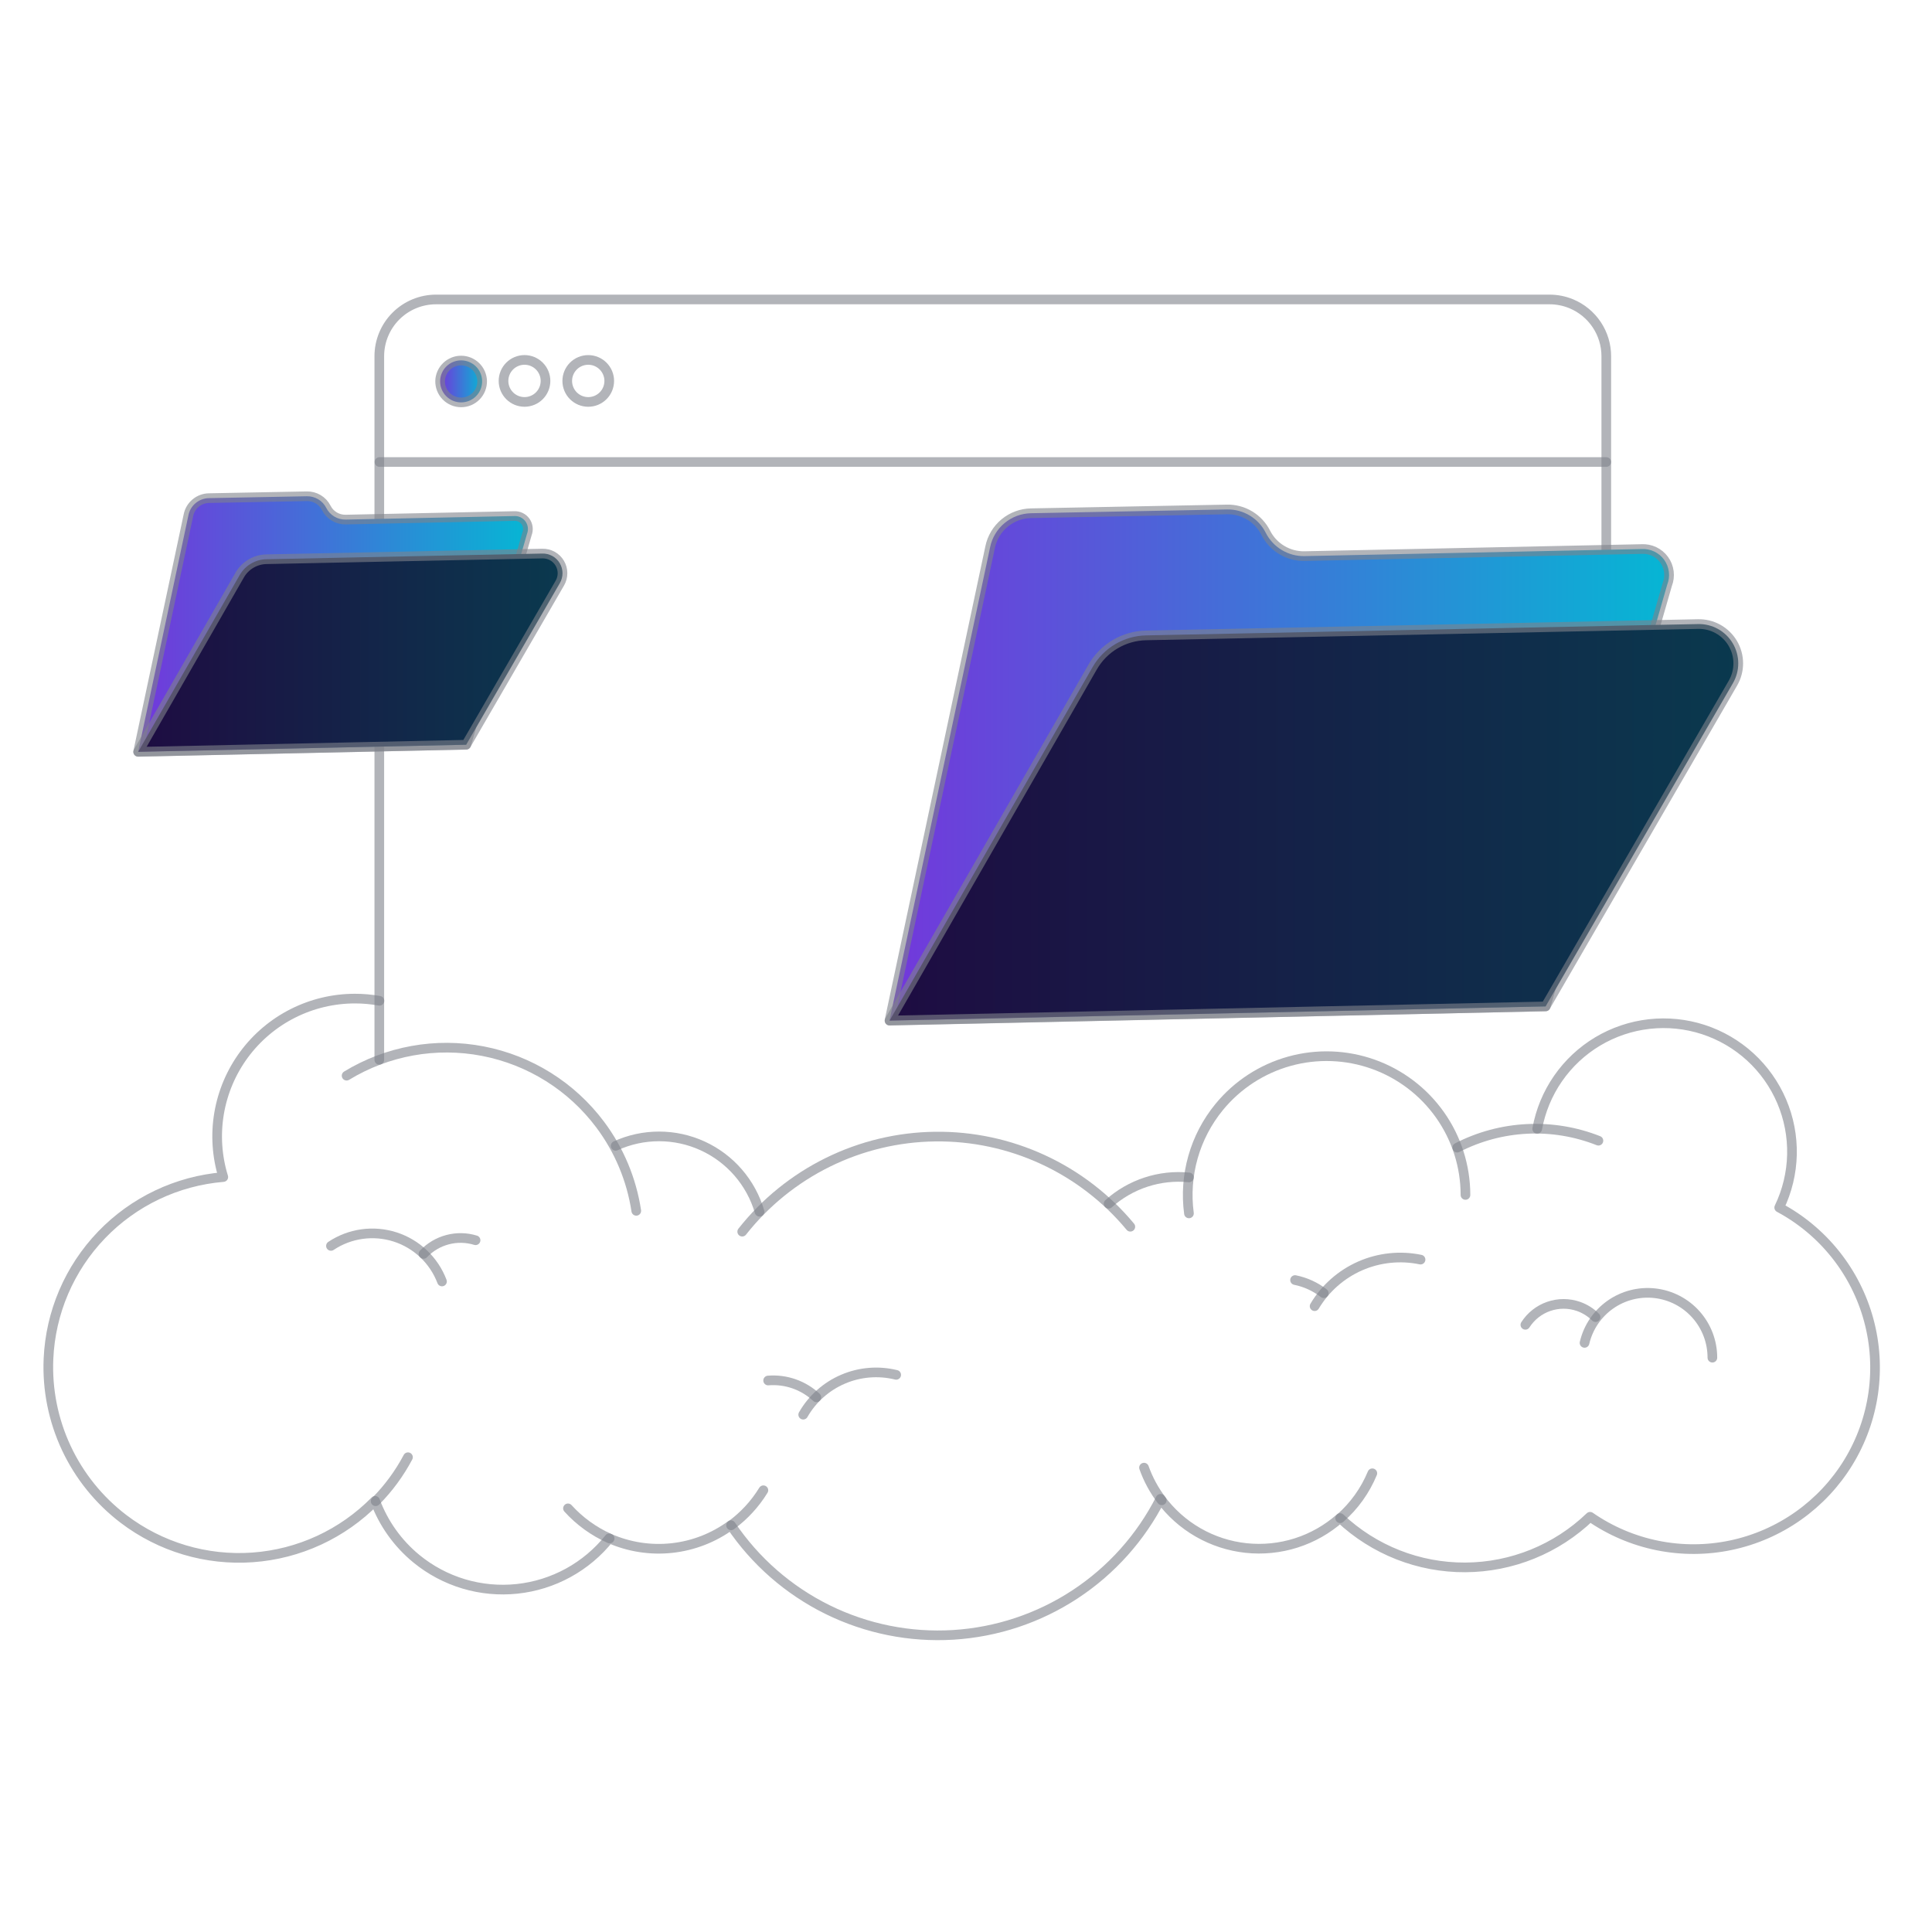 <svg width="200" height="200" viewBox="0 0 200 200" fill="none" xmlns="http://www.w3.org/2000/svg">
<g clip-path="url(#clip0_690_49894)">
<path d="M49.91 39.433C49.916 39.722 49.865 40.01 49.759 40.279C49.652 40.549 49.493 40.794 49.291 41.001C49.088 41.208 48.846 41.373 48.58 41.485C48.313 41.597 48.026 41.655 47.737 41.655C47.447 41.655 47.16 41.598 46.893 41.486C46.627 41.373 46.385 41.209 46.182 41.002C45.979 40.796 45.82 40.55 45.713 40.281C45.607 40.012 45.555 39.724 45.561 39.435C45.573 38.866 45.807 38.325 46.213 37.927C46.62 37.529 47.166 37.305 47.735 37.305C48.303 37.305 48.85 37.528 49.256 37.925C49.663 38.323 49.898 38.864 49.91 39.433Z" fill="url(#paint0_linear_690_49894)"/>
<path style="mix-blend-mode:plus-lighter" opacity="0.6" d="M166.282 61.482V36.88C166.283 35.717 165.939 34.58 165.293 33.613C164.647 32.645 163.729 31.891 162.655 31.446C161.941 31.151 161.175 30.999 160.403 31H45.146C44.373 30.999 43.608 31.15 42.894 31.445C42.18 31.74 41.532 32.173 40.985 32.72C40.439 33.266 40.006 33.915 39.711 34.629C39.416 35.343 39.264 36.108 39.266 36.88V109.714" stroke="#7F828B" stroke-linecap="round" stroke-linejoin="round"/>
<path style="mix-blend-mode:plus-lighter" opacity="0.6" d="M166.281 47.827H39.283" stroke="#7F828B" stroke-linecap="round" stroke-linejoin="round"/>
<path style="mix-blend-mode:plus-lighter" opacity="0.6" d="M49.91 39.432C49.916 39.722 49.865 40.01 49.759 40.279C49.652 40.548 49.493 40.794 49.291 41.001C49.088 41.208 48.846 41.372 48.58 41.485C48.313 41.597 48.026 41.655 47.737 41.655C47.447 41.655 47.16 41.597 46.893 41.485C46.627 41.373 46.385 41.209 46.182 41.002C45.979 40.795 45.82 40.55 45.713 40.281C45.607 40.012 45.555 39.724 45.561 39.434C45.578 38.869 45.814 38.333 46.22 37.939C46.626 37.545 47.169 37.325 47.734 37.324C48.3 37.324 48.843 37.544 49.249 37.938C49.655 38.331 49.893 38.867 49.91 39.432Z" stroke="#7F828B" stroke-linecap="round" stroke-linejoin="round"/>
<path style="mix-blend-mode:plus-lighter" opacity="0.6" d="M56.471 39.433C56.471 40.009 56.242 40.562 55.834 40.97C55.427 41.378 54.874 41.607 54.297 41.607C53.721 41.607 53.167 41.378 52.76 40.97C52.352 40.562 52.123 40.009 52.123 39.433C52.123 38.856 52.352 38.303 52.76 37.895C53.167 37.488 53.721 37.258 54.297 37.258C54.874 37.258 55.427 37.488 55.834 37.895C56.242 38.303 56.471 38.856 56.471 39.433Z" stroke="#7F828B" stroke-linecap="round" stroke-linejoin="round"/>
<path style="mix-blend-mode:plus-lighter" opacity="0.6" d="M63.069 39.433C63.069 39.718 63.013 40.001 62.904 40.265C62.795 40.529 62.635 40.768 62.433 40.97C62.231 41.172 61.991 41.332 61.728 41.442C61.464 41.551 61.181 41.608 60.896 41.608C60.61 41.608 60.328 41.552 60.064 41.443C59.8 41.333 59.56 41.173 59.358 40.972C59.156 40.77 58.996 40.53 58.887 40.267C58.777 40.003 58.721 39.72 58.721 39.435C58.72 38.858 58.949 38.305 59.357 37.897C59.764 37.489 60.317 37.26 60.894 37.26C61.47 37.259 62.023 37.488 62.431 37.896C62.839 38.303 63.069 38.856 63.069 39.433Z" stroke="#7F828B" stroke-linecap="round" stroke-linejoin="round"/>
<path style="mix-blend-mode:plus-lighter" opacity="0.6" d="M42.234 150.851C41.347 152.525 40.219 154.06 38.887 155.407" stroke="#7F828B" stroke-linecap="round" stroke-linejoin="round"/>
<path style="mix-blend-mode:plus-lighter" opacity="0.6" d="M76.834 127.501C79.218 124.476 82.248 122.023 85.703 120.32C89.158 118.617 92.949 117.708 96.801 117.66C100.652 117.611 104.465 118.423 107.962 120.038C111.459 121.652 114.551 124.028 117.011 126.991" stroke="#7F828B" stroke-linecap="round" stroke-linejoin="round"/>
<path style="mix-blend-mode:plus-lighter" opacity="0.6" d="M159.132 116.857C159.47 114.989 160.203 113.216 161.283 111.655C162.363 110.095 163.764 108.783 165.392 107.809C167.022 106.836 168.84 106.222 170.726 106.009C172.612 105.797 174.521 105.991 176.326 106.577C178.131 107.165 179.788 108.132 181.188 109.413C182.587 110.695 183.696 112.261 184.44 114.006C185.185 115.752 185.547 117.636 185.503 119.533C185.458 121.43 185.009 123.296 184.184 125.005C186.439 126.212 188.424 127.868 190.017 129.87C191.61 131.872 192.778 134.179 193.448 136.648C194.118 139.117 194.278 141.697 193.916 144.23C193.554 146.762 192.678 149.194 191.343 151.377C190.008 153.56 188.242 155.447 186.152 156.922C184.062 158.398 181.692 159.432 179.189 159.959C176.686 160.487 174.101 160.498 171.593 159.992C169.085 159.486 166.707 158.473 164.604 157.015C161.131 160.355 156.507 162.231 151.689 162.256C146.87 162.281 142.227 160.451 138.72 157.147C137.403 158.312 135.857 159.19 134.182 159.724C132.506 160.258 130.738 160.437 128.989 160.25C127.241 160.062 125.55 159.513 124.026 158.636C122.502 157.759 121.177 156.574 120.136 155.157C118.095 159.17 115.042 162.58 111.279 165.05C107.515 167.52 103.172 168.964 98.678 169.24C94.185 169.515 89.698 168.613 85.661 166.621C81.624 164.629 78.177 161.618 75.661 157.884C73.867 159.197 71.758 160.015 69.548 160.254C67.337 160.493 65.103 160.145 63.069 159.246C61.905 160.706 60.462 161.921 58.824 162.819C57.186 163.717 55.386 164.28 53.529 164.477C51.671 164.673 49.793 164.499 48.004 163.964C46.214 163.428 44.549 162.542 43.105 161.358C41.174 159.774 39.699 157.706 38.83 155.365C35.461 158.794 30.956 160.876 26.161 161.22C21.366 161.565 16.61 160.148 12.784 157.237C10.25 155.306 8.221 152.792 6.868 149.908C5.516 147.024 4.881 143.855 5.018 140.673C5.226 135.87 7.179 131.308 10.511 127.842C13.842 124.376 18.324 122.245 23.115 121.847C22.456 119.713 22.307 117.454 22.681 115.252C23.054 113.05 23.94 110.966 25.266 109.169C26.593 107.372 28.322 105.911 30.317 104.905C32.311 103.898 34.513 103.375 36.747 103.375C37.596 103.374 38.444 103.45 39.28 103.602" stroke="#7F828B" stroke-linecap="round" stroke-linejoin="round"/>
<path style="mix-blend-mode:plus-lighter" opacity="0.6" d="M123.08 125.61C122.819 123.659 122.962 121.676 123.499 119.783C124.036 117.889 124.957 116.127 126.203 114.604C128.081 112.31 130.622 110.654 133.478 109.86C136.334 109.066 139.366 109.175 142.158 110.171C144.95 111.167 147.365 113.001 149.075 115.423C150.784 117.845 151.702 120.736 151.705 123.7" stroke="#7F828B" stroke-linecap="round" stroke-linejoin="round"/>
<path style="mix-blend-mode:plus-lighter" opacity="0.6" d="M150.854 118.804C153.097 117.649 155.562 116.987 158.083 116.863C160.604 116.739 163.122 117.156 165.468 118.085" stroke="#7F828B" stroke-linecap="round" stroke-linejoin="round"/>
<path style="mix-blend-mode:plus-lighter" opacity="0.6" d="M35.881 111.354C40.103 108.783 45.131 107.878 49.985 108.814C54.838 109.751 59.169 112.462 62.131 116.42C64.093 119.041 65.376 122.107 65.867 125.345" stroke="#7F828B" stroke-linecap="round" stroke-linejoin="round"/>
<path style="mix-blend-mode:plus-lighter" opacity="0.6" d="M63.108 159.265C61.47 158.536 60.001 157.474 58.797 156.145" stroke="#7F828B" stroke-linecap="round" stroke-linejoin="round"/>
<path style="mix-blend-mode:plus-lighter" opacity="0.6" d="M79.026 154.272C78.157 155.689 77.021 156.922 75.68 157.903" stroke="#7F828B" stroke-linecap="round" stroke-linejoin="round"/>
<path style="mix-blend-mode:plus-lighter" opacity="0.6" d="M120.263 155.312C119.479 154.287 118.86 153.145 118.428 151.929" stroke="#7F828B" stroke-linecap="round" stroke-linejoin="round"/>
<path style="mix-blend-mode:plus-lighter" opacity="0.6" d="M142.063 152.514C141.325 154.3 140.186 155.891 138.734 157.166" stroke="#7F828B" stroke-linecap="round" stroke-linejoin="round"/>
<path style="mix-blend-mode:plus-lighter" opacity="0.6" d="M63.73 118.615C65.145 117.971 66.681 117.638 68.235 117.64C69.79 117.641 71.325 117.977 72.738 118.624C74.151 119.271 75.408 120.215 76.425 121.391C77.441 122.567 78.193 123.948 78.629 125.439" stroke="#7F828B" stroke-linecap="round" stroke-linejoin="round"/>
<path style="mix-blend-mode:plus-lighter" opacity="0.6" d="M114.762 124.608C115.883 123.601 117.202 122.84 118.635 122.371C120.067 121.902 121.581 121.737 123.081 121.885" stroke="#7F828B" stroke-linecap="round" stroke-linejoin="round"/>
<path style="mix-blend-mode:plus-lighter" opacity="0.6" d="M134.064 132.511C135.146 132.729 136.162 133.195 137.033 133.872" stroke="#7F828B" stroke-linecap="round" stroke-linejoin="round"/>
<path style="mix-blend-mode:plus-lighter" opacity="0.6" d="M136.088 135.214C137.188 133.371 138.835 131.916 140.8 131.051C142.766 130.188 144.952 129.958 147.054 130.394" stroke="#7F828B" stroke-linecap="round" stroke-linejoin="round"/>
<path style="mix-blend-mode:plus-lighter" opacity="0.6" d="M164.031 139.015C164.405 137.412 165.356 136.002 166.702 135.055C168.048 134.108 169.696 133.688 171.331 133.878C172.966 134.067 174.475 134.851 175.569 136.081C176.663 137.311 177.267 138.9 177.265 140.547" stroke="#7F828B" stroke-linecap="round" stroke-linejoin="round"/>
<path style="mix-blend-mode:plus-lighter" opacity="0.6" d="M157.906 137.144C158.476 136.253 159.329 135.581 160.328 135.236C161.327 134.891 162.413 134.893 163.411 135.242C164.072 135.475 164.673 135.852 165.17 136.348" stroke="#7F828B" stroke-linecap="round" stroke-linejoin="round"/>
<path style="mix-blend-mode:plus-lighter" opacity="0.6" d="M34.26 128.976C35.225 128.332 36.322 127.915 37.471 127.754C38.62 127.593 39.79 127.694 40.894 128.047C41.999 128.401 43.009 128.999 43.851 129.797C44.692 130.595 45.343 131.573 45.755 132.657" stroke="#7F828B" stroke-linecap="round" stroke-linejoin="round"/>
<path style="mix-blend-mode:plus-lighter" opacity="0.6" d="M43.842 129.807C44.518 129.092 45.381 128.58 46.334 128.33C47.286 128.079 48.289 128.1 49.23 128.39" stroke="#7F828B" stroke-linecap="round" stroke-linejoin="round"/>
<path style="mix-blend-mode:plus-lighter" opacity="0.6" d="M83.148 146.446C84.087 144.807 85.534 143.517 87.27 142.774C89.007 142.03 90.938 141.872 92.772 142.324" stroke="#7F828B" stroke-linecap="round" stroke-linejoin="round"/>
<path style="mix-blend-mode:plus-lighter" opacity="0.6" d="M79.518 142.91C80.425 142.836 81.338 142.953 82.197 143.252C83.057 143.552 83.844 144.027 84.51 144.649" stroke="#7F828B" stroke-linecap="round" stroke-linejoin="round"/>
<path d="M169.926 56.837L135.054 57.568C134.224 57.585 133.406 57.368 132.694 56.94C131.982 56.513 131.405 55.894 131.03 55.153C130.656 54.413 130.082 53.794 129.372 53.367C128.663 52.94 127.847 52.722 127.019 52.738L106.727 53.129C105.727 53.148 104.764 53.507 103.995 54.146C103.226 54.785 102.697 55.667 102.496 56.647L92.078 105.661L160.004 104.182L172.594 60.512C172.76 60.092 172.817 59.636 172.76 59.186C172.703 58.737 172.534 58.309 172.268 57.943C172.002 57.576 171.648 57.283 171.238 57.09C170.829 56.897 170.378 56.81 169.926 56.837Z" fill="url(#paint1_linear_690_49894)"/>
<path style="mix-blend-mode:plus-lighter" opacity="0.6" d="M169.926 56.837L135.054 57.568C134.224 57.585 133.406 57.368 132.694 56.94C131.982 56.513 131.405 55.894 131.03 55.153C130.656 54.413 130.082 53.794 129.372 53.367C128.663 52.94 127.847 52.722 127.019 52.738L106.727 53.129C105.727 53.148 104.764 53.507 103.995 54.146C103.226 54.785 102.697 55.667 102.496 56.647L92.078 105.661L160.004 104.182L172.594 60.512C172.76 60.092 172.817 59.636 172.76 59.186C172.703 58.737 172.534 58.309 172.268 57.943C172.002 57.576 171.648 57.283 171.238 57.09C170.829 56.897 170.378 56.81 169.926 56.837Z" stroke="#7F828B" stroke-linecap="round" stroke-linejoin="round"/>
<path d="M175.773 64.603L118.654 65.776C117.522 65.796 116.414 66.111 115.439 66.689C114.465 67.267 113.658 68.088 113.097 69.073L92.092 105.645L160.001 104.183L179.392 70.721C179.756 70.095 179.947 69.383 179.944 68.659C179.942 67.935 179.746 67.224 179.377 66.601C179.009 65.977 178.48 65.463 177.847 65.111C177.213 64.76 176.497 64.585 175.773 64.603Z" fill="url(#paint2_linear_690_49894)"/>
<path style="mix-blend-mode:plus-lighter" opacity="0.6" d="M175.773 64.603L118.654 65.776C117.522 65.796 116.414 66.111 115.439 66.689C114.465 67.267 113.658 68.088 113.097 69.073L92.092 105.645L160.001 104.183L179.392 70.721C179.756 70.095 179.947 69.383 179.944 68.659C179.942 67.935 179.746 67.224 179.377 66.601C179.009 65.977 178.48 65.463 177.847 65.111C177.213 64.76 176.497 64.585 175.773 64.603Z" stroke="#7F828B" stroke-linecap="round" stroke-linejoin="round"/>
<path d="M53.223 53.421L35.787 53.787C35.372 53.795 34.963 53.687 34.607 53.473C34.251 53.259 33.962 52.95 33.775 52.579C33.588 52.209 33.301 51.9 32.946 51.686C32.591 51.473 32.183 51.364 31.769 51.372L21.623 51.567C21.123 51.577 20.642 51.756 20.257 52.076C19.872 52.395 19.608 52.836 19.508 53.326L14.299 77.833L48.262 77.094L54.557 55.259C54.64 55.049 54.668 54.821 54.64 54.596C54.611 54.371 54.527 54.157 54.394 53.974C54.261 53.791 54.084 53.644 53.879 53.548C53.674 53.451 53.449 53.408 53.223 53.421Z" fill="url(#paint3_linear_690_49894)"/>
<path style="mix-blend-mode:plus-lighter" opacity="0.6" d="M53.223 53.421L35.787 53.787C35.372 53.795 34.963 53.687 34.607 53.473C34.251 53.259 33.962 52.95 33.775 52.579C33.588 52.209 33.301 51.9 32.946 51.686C32.591 51.473 32.183 51.364 31.769 51.372L21.623 51.567C21.123 51.577 20.642 51.756 20.257 52.076C19.872 52.395 19.608 52.836 19.508 53.326L14.299 77.833L48.262 77.094L54.557 55.259C54.64 55.049 54.668 54.821 54.64 54.596C54.611 54.371 54.527 54.157 54.394 53.974C54.261 53.791 54.084 53.644 53.879 53.548C53.674 53.451 53.449 53.408 53.223 53.421Z" stroke="#7F828B" stroke-linecap="round" stroke-linejoin="round"/>
<path d="M56.145 57.304L27.586 57.891C27.02 57.901 26.466 58.058 25.979 58.347C25.491 58.636 25.088 59.047 24.808 59.539L14.305 77.825L48.259 77.094L57.955 60.363C58.137 60.05 58.232 59.694 58.231 59.332C58.229 58.97 58.132 58.615 57.947 58.303C57.763 57.991 57.499 57.734 57.182 57.558C56.865 57.383 56.507 57.295 56.145 57.304Z" fill="url(#paint4_linear_690_49894)"/>
<path style="mix-blend-mode:plus-lighter" opacity="0.6" d="M56.145 57.304L27.586 57.891C27.02 57.901 26.466 58.058 25.979 58.347C25.491 58.636 25.088 59.047 24.808 59.539L14.305 77.825L48.259 77.094L57.955 60.363C58.137 60.05 58.232 59.694 58.231 59.332C58.229 58.97 58.132 58.615 57.947 58.303C57.763 57.991 57.499 57.734 57.182 57.558C56.865 57.383 56.507 57.295 56.145 57.304Z" stroke="#7F828B" stroke-linecap="round" stroke-linejoin="round"/>
</g>
<defs>
<linearGradient id="paint0_linear_690_49894" x1="49.911" y1="39.48" x2="45.56" y2="39.48" gradientUnits="userSpaceOnUse">
<stop stop-color="#06B6D4"/>
<stop offset="1" stop-color="#7337DB"/>
<stop offset="1" stop-color="#7A30DC"/>
</linearGradient>
<linearGradient id="paint1_linear_690_49894" x1="172.781" y1="79.199" x2="92.078" y2="79.199" gradientUnits="userSpaceOnUse">
<stop stop-color="#06B6D4"/>
<stop offset="1" stop-color="#7337DB"/>
<stop offset="1" stop-color="#7A30DC"/>
</linearGradient>
<linearGradient id="paint2_linear_690_49894" x1="92.092" y1="85.124" x2="179.944" y2="85.124" gradientUnits="userSpaceOnUse">
<stop stop-color="#1E0C42"/>
<stop offset="1" stop-color="#0A394E"/>
</linearGradient>
<linearGradient id="paint3_linear_690_49894" x1="54.65" y1="64.602" x2="14.299" y2="64.602" gradientUnits="userSpaceOnUse">
<stop stop-color="#06B6D4"/>
<stop offset="1" stop-color="#7337DB"/>
<stop offset="1" stop-color="#7A30DC"/>
</linearGradient>
<linearGradient id="paint4_linear_690_49894" x1="14.305" y1="67.564" x2="58.231" y2="67.564" gradientUnits="userSpaceOnUse">
<stop stop-color="#1E0C42"/>
<stop offset="1" stop-color="#0A394E"/>
</linearGradient>
<clipPath id="clip0_690_49894">
<rect width="200" height="200" fill="white"/>
</clipPath>
</defs>
</svg>
